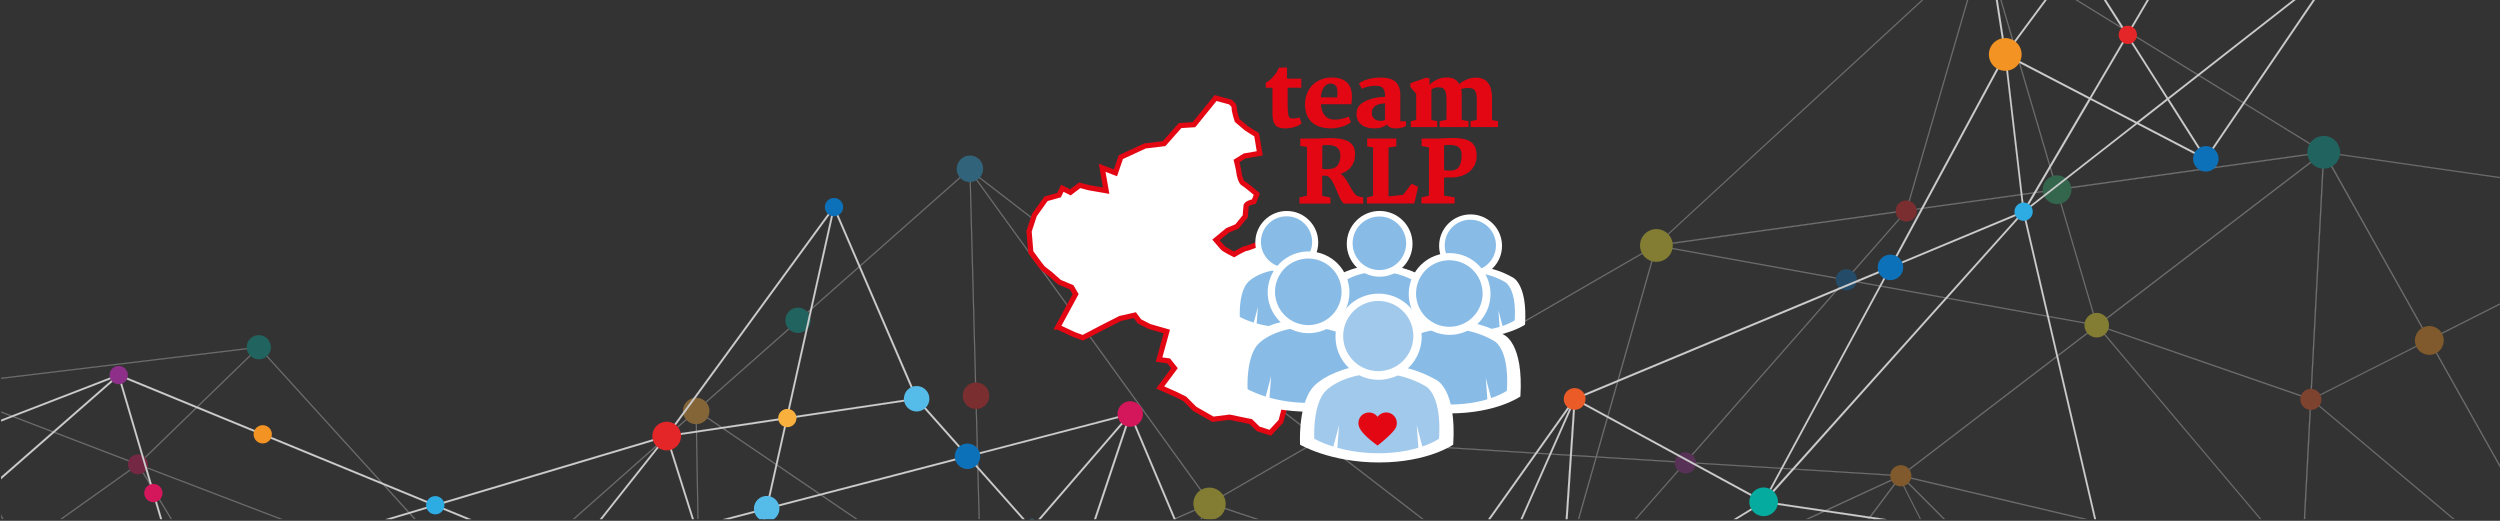 <svg id="Ebene_1" data-name="Ebene 1" xmlns="http://www.w3.org/2000/svg" xmlns:xlink="http://www.w3.org/1999/xlink" viewBox="0 0 1920 400"><rect x="0" y="0" width="1920" height="400" fill="#333333" stroke="none"/><defs><style>.cls-1{fill:none;}.cls-2{clip-path:url(#clip-path);}.cls-3{opacity:0.4;}.cls-16,.cls-4{fill:#cdcccc;stroke:#cdcccc;}.cls-16,.cls-19,.cls-4{stroke-miterlimit:10;}.cls-4{stroke-width:0.15px;}.cls-5{fill:#05ab9e;}.cls-6{fill:#f39323;}.cls-7{fill:#35ae73;}.cls-8{fill:#f9ea32;}.cls-9{fill:#d4175b;}.cls-10{fill:#f9b03d;}.cls-11{fill:#e52629;}.cls-12{fill:#2dabe3;}.cls-13{fill:#8e3089;}.cls-14{fill:#0d71b9;}.cls-15{fill:#eb5b28;}.cls-16{stroke-width:0.07px;}.cls-17{fill:#55bce9;}.cls-18{fill:#5ec4e5;}.cls-19,.cls-20{fill:#fff;}.cls-19{stroke:#e30613;stroke-width:4px;fill-rule:evenodd;}.cls-21,.cls-22{fill:#88bce7;}.cls-22{opacity:0.8;}.cls-23{fill:#e30613;}</style><clipPath id="clip-path"><rect class="cls-1" x="0.82" y="-1.23" width="1920" height="400"/></clipPath></defs><g class="cls-2"><g class="cls-3"><path class="cls-4" d="M1996,491.55l73.9-333.5.69-1.09-1.12.56-284.34-40.88,0-.59-.51.41-.15-.06L1524.15-43.87l-.32-1.1-.34,1.14-252,232.09-257.86,149L745.31,130.62l0-1.78-.62.55-.43.39-1.5-1.16,1.09,1.51L534.93,314.74l-.09-.06-.59-.39v1L373,457.9,199,266.43l-.13-.15-248.8,30-60-116.86h.06l-.25-.39-.67-1-.78.32-.73.64-.71,1L-317.42,294.8l-.94.67-94.27,226.1-1.81,1.12.4.64.89-.56-.09.23-.87,2.1,1.57-1.78L-240,509.15l20.47,174.36,0,.29L-83,697.43l8.51,234.15,0,.79,183-158.69L240.73,881.25l.2.44L538.17,559l1.43-.63,220,131.49.16.12L988,584.32l88.25,294.54.4-1.31,264.78-353.36,236,78.44.17.35,1.08,2.13-.34-2.17,177.23,58.92.73,1,2.32,2.29-2-3.47,237.77-169.31.66,2.2.37-2.28.37.09v-.09h1.3Zm-227.42-54.06-.35.15,6.87-130.47L1993.2,490.66l-224.58-52.92ZM1459.72,365,1295.24,354.8l122.52-139.46L1610,250.05Zm-233.28-14.44,45.92-161.49,144.53,26.11L1294.27,354.76Zm67.21,4.93L1192.22,470.92l34-119.61Zm317.09-106h-.07l-30.53-103.53,203-28.35Zm173.43-131.61L1774.29,306l-162.61-56.2Zm-9.93,189-6.75,128.4L1611.55,250.55Zm.87-.54,9.82-186.33.8-.24L1865,260.85ZM1579.9,145.11,1524.47-42.78l259,159.47Zm-.76.12-114.49,16,59.18-203.49Zm.23.8,30.46,103.23-191.48-34.59,45.91-52.28.06-.06.07-.24Zm-161.9,68.48-143.21-25.87,189.16-26.42Zm-191.85,136-210.78-13.05,256.69-148.37Zm-.22.75L1191,472.36l-.52.6.28.25-1.2-.4L1014.77,338.2Zm-34.15,123,18.91,6.28-23.79,11Zm.24-.8.25-.86,102.86-117.1,163.71,10.15L1211.27,480ZM1459.92,366l96.14,96.17-.21,0,21.31,138.28L1459.24,367Zm1.28.11,298.17,70.27L1557.1,462.07Zm-.39-.94,149.8-114.58,156.12,184.85-5.06.64Zm306.64,70.94-.09,1.32-3.6-.85Zm97.88-174.62,128.16,228.39L1775.76,306.77Zm.72-.37,202.41-102.29L1931.35,377.48Zm-.36-.68-80-142.59-.21-.43,282.82,40.67Zm-401.87-99.14-191,26.67L1523.09-42.42ZM1187.33,472.08,929.94,386.51l83.58-48.31ZM1012.89,337.7l-83.32,48.16L746.37,132.4Zm-84,48.55-.08.14L754.1,463.15l-8.75-330.88ZM744.25,130.76l.31.42L753.33,463,535.58,315.19Zm7.84,332.33-214.63-2.57L535,315.72ZM534.28,316.33l2.43,144.19-162.3-1.94-.65-.39ZM241,880c-2.69-5.88-19.37-42.23-36.1-78.61-30-65.23-35.61-77.07-36.84-79.24l.47-.42-.64-.06.07-.07L321.13,654.3ZM29.14,707.84-89.08,496.76,167.36,721.5l.06.14Zm137.55,14.48L108.6,772.69,30,708.69ZM47.23,485.57h.13L253,611.55,167.76,720.48ZM105.9,357.19,177,474.1,47.44,484.73l-.48-.29-.44-.2L14.64,422.11ZM14.29,421.42-49.19,297.68l154.41,59.08ZM372.36,459,253.44,611,48.64,485.47l323.61-26.56Zm-327,24.75-71.79-32.37L14,422.58Zm.54,1.08,0,.07L-88.78,495.92l-.16-.14,61.78-43.95Zm.42.88,120,233.81L-87.9,496.68ZM253.68,612l67.51,41.36L169,720.2Zm.47-.61L372.79,459.71l-51.14,193ZM177.43,474.05l.33-.2L106.92,357.4,370.43,458.21ZM-49.06,296.93l246.73-29.74-91.74,89Zm-1.31.31,64,124.66L-27.24,451l-156.83-70.74,133.49-83.07ZM-28,451.47l-61.58,43.79-.74-.64-.08-.16v.08l-115.18-101,20.7-12.88Zm-178.17-58.41-51.63-45.25,72.09,32.51Zm-.74.46-42.83,26.64-8.4-71.54Zm.59.51,116,101.63v.23l-.11.16-148.93,12.24L-249.6,421ZM28.22,707.75l-110.46-11L-89.5,497.56ZM373.67,459.32l.37,0,164.31,98.2v.09l-.48.53L322.4,652.82Zm2,0,161,1.92,1.6,95.31ZM372,458,106.72,356.52l92-89.29ZM-110.61,179.83-50.8,296.39l-134.1,83.46-72.69-32.8Zm-1.82.86-146,166-.12,0-.6-.28,0,.25-58.15-51ZM-317.81,296.28l58.6,51.35L-411.4,520.75Zm58.93,52.22,8.48,72.11L-409,519.3Zm-152.89,174,1-1.18,160.42-99.83,10.21,86.9Zm172.52-13.36L-91,496.91l-127.89,185.5Zm20.76,174.05,128.22-186L-83,696.65Zm136.27,14.35,110.74,11L-73.75,930ZM-73,930.12,29.15,709,108,773.19ZM167.51,722.61c4.1,8,65.39,141.56,72.51,157.09L109.2,773.18ZM242,879.39,322.09,653.9h0l0,0,214.29-94.15ZM539.09,557.05l-1.61-95.77,215,2.57L539.64,557.37ZM759.31,688.66,540.52,557.88l212.87-93.5ZM754.12,464l.37-.16h.11l-.05,0,173.64-76.27L760.08,688.23Zm6.69,224.53L929,387.75l58.7,195.78Zm169-301.23,259.63,86.32.86.67.23-.29-5.12,18L988.47,583.17Zm146.48,488.55L988.69,584l196.39-90.91Zm1-.56,108.83-382.71L1211.28,481l129.28,42.94Zm263.9-352.12-128.74-42.77,246.18-114h0l-.33.17.09.17Zm.8.27,116.82-155.85,118.12,234ZM1578.16,602l-21.44-139.15h0l197.71,197.77Zm177.46,58.58L1557.77,462.74l203.7-25.84,5.85,1.37Zm.85.14,11.65-222.2,64.17,168.09.35-.13ZM1833,606.28l-64-167.6,224.91,53Zm98.82-228L2068.65,160l-73.33,331v-.29l-.33.23Z"/><path class="cls-5" d="M1775.65,108.19a12.57,12.57,0,1,1,.23,17.81A12.55,12.55,0,0,1,1775.65,108.19Z"/><path class="cls-6" d="M1857.85,253.75a11.05,11.05,0,1,1,.2,15.66A11,11,0,0,1,1857.85,253.75Z"/><path class="cls-7" d="M1571.92,138a11.05,11.05,0,1,1,.2,15.65A11,11,0,0,1,1571.92,138Z"/><path class="cls-8" d="M1263.08,179.78a12.57,12.57,0,1,1,.27,17.75A12.57,12.57,0,0,1,1263.08,179.78Z"/><path class="cls-8" d="M920.13,377.94a12.57,12.57,0,0,1,18,17.52,12.26,12.26,0,0,1-6.94,3.63,12.43,12.43,0,0,1-9.35-2.13,12.79,12.79,0,0,1-5.14-8.16A12.51,12.51,0,0,1,920.13,377.94Z"/><path class="cls-7" d="M1007.12,331.32a8.88,8.88,0,0,1,4.91-2.58,8.74,8.74,0,0,1,6.68,1.53,9,9,0,0,1,1.26,13.55,9.11,9.11,0,0,1-5,2.6,8.91,8.91,0,0,1-6.66-1.55,9,9,0,0,1-3.67-5.81A8.9,8.9,0,0,1,1007.12,331.32Z"/><path class="cls-5" d="M192.11,260.24a9.41,9.41,0,0,1,5.11-2.7,9.29,9.29,0,0,1,10.66,7.61,9.09,9.09,0,0,1-2.51,8,9.25,9.25,0,0,1-12,1.07,9.25,9.25,0,0,1-1.27-14Z"/><path class="cls-9" d="M100.41,351.34a7.79,7.79,0,0,1,4.21-2.22,7.66,7.66,0,0,1,8.79,6.27,7.58,7.58,0,0,1-2,6.62,7.29,7.29,0,0,1-4.21,2.18,7.63,7.63,0,0,1-8.8-6.25A7.58,7.58,0,0,1,100.41,351.34Z"/><path class="cls-5" d="M605.92,239.19a9.43,9.43,0,0,1,5.35-2.78,9.71,9.71,0,0,1,8.56,16.36,9.53,9.53,0,0,1-5.35,2.81,9.73,9.73,0,0,1-11.19-8A9.6,9.6,0,0,1,605.92,239.19Z"/><path class="cls-10" d="M527.38,308.53a10.19,10.19,0,0,1,17.33,5.41,10.11,10.11,0,0,1-8.37,11.69,10.13,10.13,0,0,1-7.57-1.73,9.94,9.94,0,0,1-4.12-6.6A10.08,10.08,0,0,1,527.38,308.53Z"/><path class="cls-11" d="M742.28,296.86a9.86,9.86,0,0,1,5.6-2.93,10.18,10.18,0,0,1,9,17.13,10.24,10.24,0,0,1-5.6,2.91,10,10,0,0,1-7.57-1.74,10.13,10.13,0,0,1-1.41-15.37Z"/><path class="cls-12" d="M737.61,122.58a10.11,10.11,0,0,1,5.59-3,10.22,10.22,0,0,1,7.57,1.74,10.18,10.18,0,0,1-4.2,18.32A10.2,10.2,0,0,1,739,138a10.19,10.19,0,0,1-1.36-15.38Z"/><path class="cls-6" d="M1454.08,359.7a8,8,0,0,1,4.47-2.31,7.89,7.89,0,0,1,6,1.38,8.11,8.11,0,1,1-10.5.93Z"/><path class="cls-13" d="M1288.62,349.8a8.17,8.17,0,0,1,10.5-.93,8.15,8.15,0,0,1,1.15,12.27,7.92,7.92,0,0,1-4.51,2.35,8.12,8.12,0,0,1-7.14-13.69Z"/><path class="cls-8" d="M1603.55,243.18a9.33,9.33,0,0,1,12.19-1.08,9.4,9.4,0,0,1-3.89,16.94,9.41,9.41,0,0,1-8.3-15.86Z"/><path class="cls-11" d="M1458.16,156.39a7.86,7.86,0,0,1,4.47-2.32,8.12,8.12,0,0,1,7.17,13.66,8.43,8.43,0,0,1-4.48,2.34,8.13,8.13,0,0,1-7.16-13.68Z"/><path class="cls-14" d="M1412.14,209.21a7.67,7.67,0,0,1,4.47-2.31,8,8,0,0,1,9.34,6.64,8.09,8.09,0,0,1-2.17,7,8.41,8.41,0,0,1-4.49,2.33,8.13,8.13,0,0,1-7.15-13.68Z"/><path class="cls-15" d="M1769,301a8.13,8.13,0,0,1,11.63,11.36,8.46,8.46,0,0,1-4.48,2.34A8.12,8.12,0,0,1,1769,301Z"/></g><path class="cls-16" d="M1839.39-104.17h-.13L1780.45-222l-.17-2.09-66.2,112.8-58.39-3.46L1507-173.86l-1.67-2.62,34,218.18-88,163L1209.36,305.6l-.37-.2-.19.43-.14.07,0,.24L1038.15,546.08,969.82,557l-101-239L870,316.7l-1.57.41L868,316l-.48,1.39-124,32.3-38.86-43.73L641.21,159l.68-3.05L511.63,334.28l-177.52,53L91.72,287.58l-.13-.41-.44.18-.15-.08-.23.22L-142.67,377.8l-.3-.08-.14.25-.25.09,0,.32L-265.86,599.53-456,785.88l-79.13-60.83,3.28.41-5.16-2-57.62-256.59-.22-1L-817.39,617.16l-94.12-56.27,6.58-58.82.08-.61L-1078.39,461l-1.36-234L-957,42.43l.63-1-206.77-22.54,68-160.92,1.8-1-234.84-19.51L-1302.39-30-1352.8-2.42l.36-2.58-1.75,3.34-.38.2.12.29L-1493,262.56-1672.19,286l2.62-2-5,2.26-222.18-140.7-.87-.54L-1948,409.26-2054.4,436l-36.93-46.25-.39-.48-150.11,93.31.1-.24-1.51,1.09L-2388.88,423l-.18-.07-144.75,17,217.45,98.2.12,0,6,131.61-.69,2,106.23-76.29,51.66,26.63-41.22,291.83,1.45-1.66,175.85-78-22.36-97.92.2-.22-.18-.17,56.39-209.64L-1836.37,413l149.49,3.31-12.83,144.08,126-141.56h.11l.12-.2,253.09-150.29,66.92,17.69-4.52,259.39-1.64.77,1.61.27v1.23l1-1.08,126.49,20.75,17.8,55.73-1.6,160-1.86,2.51,191.35-110.23L-741,698.77l181.19,189.39-.06.42.49,0,.1.11.3-.1,250,12,.24.2.23-.18.38,0,.05-.35,201.18-152.2.91.85-.13-1.44,2.87-2.17-3,.92L-131.7,484l91.34-79.92,175.58,42.64-3.18.94,5.52-.3L294.22,658.59l.61.83L437,431l108.87,13.29,17.81,56.44.18.59L739.08,468,853,576.7l.09.43.51-.08,138.09,35.43.36.85.26-.4L1177.2,779.32l1,3.63,20.11-301.59,154.31-94-1.58,2.91,3.68-4.12,260.15,38.6,1,.15-61-262,86.38-67.57,53,27.61L1794.66-24.6l157.7-3.7h.17L2078-102.51Zm1.59,1.41,232,1.61L1952.35-29.82Zm-3.2-1.27L1789-106.91l-8.24-111.47Zm-58.55-115.54L1787.54-107l-71.89-4.25ZM1665.78,76.13,1791.19-22l-97.08,142.72ZM1665,75l-30.49-48,80.32-136.85,72.8,4.31,5.91,80Zm-110.46,85.52-13.7-117.41L1604.15,76ZM1541.09,41.59l54.42-73.49L1632.9,27l-28,47.79Zm92.66-13.29,30.18,47.51-22.81,17.83-35-18.22Zm0-2.68L1596.4-33.1l59.47-80.28,57.42,3.4Zm20.72-139.4-58.84,79.42-87.31-137.49Zm-59.72,80.61-54.25,73.25-32.72-210.17Zm-55.1,77.28,13.76,118.05-100,41.72Zm11.93,120.32L1357.91,380.56l94.36-174.74Zm-345.64,148L1107.49,535l-67.41,10.8Zm-167,235,65.94-10.57L995,609.26Zm-2,.3-44.6,62.79-22-52.12Zm-46.82,61.14L944.51,562.5,969,558.58ZM943.3,561.28,827,443.33l-.09-.1,41.21-123.31L968.39,557.25ZM827.09,445.44,941.61,561.55l-87.39,14ZM577,446.68l12.39-55.49,153.55-40,48.43,54.51L739,466.48Zm157.77,20.68L565.21,499.62l11.51-51.56Zm-223-131,21.46,68-94.81,24.69Zm1.17-.89L603.42,322l-15.2,68.07-53.63,14Zm74.93,56.13-12.25,54.94L546.89,443,535,405.34Zm204.43,15.21,32.62,36.71L741.3,465.94Zm33.4,35.49-32.48-36.56,73-84.66ZM866,319.18l-73.72,85.48-47.85-53.84ZM589.75,389.66l15.15-67.91L703.71,307l38.19,43ZM703,305.74,605.22,320.3l35.47-159ZM639.07,162.2,603.74,320.53,513.6,334Zm-128.93,174-73.75,93.2L336.16,388.15ZM433.5,429.7,143.75,445.63,334,388.78Zm-576.6-48.88,9.94,102.6L-262.75,596.81ZM-266.28,601.9l-29.47,203.36-96.15,29.91-63-48.41Zm-272.31,121L-815.87,617.81l220.09-149.59ZM-1293.95,6.07l128.8,14-86.31,204.26Zm40.39,214.85-99-221.24,57.13,6.23Zm114.33,96.82,59,142.91L-1167,447.08Zm-.37-3.35-110.76-87.47,168.8-73.43.42,73Zm-88.49-23.13-23.94-6.32,1-54.54Zm-22.08-62.41,107.66,85-83.92-22.19Zm109.91,87.07-27.91,129.94-57.65-152.55Zm58.82,146L-1152,495.29l-15-46.8Zm2.31.44L-939.06,546l-33.81,45.73-156.57-25.67-22.19-69.48Zm4.23.91,168.1,39.21-31.43,42.49Zm137.05,83.55L-913,561.62l-4.4,39.25L-971.32,592Zm20.29,55.49-8,71.44-88.16-24.34,41.48-56.07Zm1.38.22,96.67,15.83-104.62,55Zm372.8,120.12-197-25.16-74.35-77.73ZM-820.87,616.7-916,601.1l4.34-38.71ZM-937,545.64l30.43-41.14-6.23,55.6ZM-1079.81,458l-58.84-142.47,57.52-86.47Zm121-415.34-121,181.82-.42-72v-1.06l-170.21,74,86.69-205.15Zm-205.8-23.85L-1294.23,4.64l-6.6-33.95,203.71-111.61ZM-1326.44-161l228.38,19-203,111.25Zm24.32,132.35,6.45,33.09L-1351.4-1.6Zm-51.2,30,100.61,224.85-134.9,22.55Zm-1.6,1.35L-1389,249l-102.28,13.37Zm-137.21,261.15,101.58-13.29-181,164.36Zm-82,153-99.27-129.28,179.53-23.46Zm-322.57-269.58,220.53,139.66-270.39,121.75Zm-177.78,354.64,45-32.33,44.85,56.18-79.55,45.13Zm33.36,232.28-110.08-112.31,86-48.76Zm-201.55-249.3L-2084.38,445l8.43,56.23-128.88,92.56-64.81-33.43Zm-28.25,74.87-43.65-22.53,69.94-51Zm186.3-116.11L-2239,482.5l146.59-91.13Zm1.56,1.05,28.09-7.08,24.64,30.87-44.38,31.88Zm99.23,79.8-44.5-55.74,79.56-57.14Zm304-234.41-157.07,121.53-107.53-2.4Zm-271.08,121.33-78.32,56.26-24.29-30.43Zm-132.38,31.89-7.58-50.6,34.91,43.72Zm-232.31,93-71.82-111.11,142.78,59.31Zm-74-111.87,72.27,111.82-211.42-95.47Zm74.68,114.27,43.46,22.41L-2309,666.3Zm6.7,129.36,38-106.29,64,33Zm104.69-73.47,127.71-91.73,10.3,68.8-86.89,49.3Zm51.62,28.67,110.79,113-151.19,173.24Zm-38.83,286.57,150.1-172,.27,1.81.13-.51,21.56,94.39Zm150.77-177-24-160.42,79.27-45ZM-1982.2,524l35.25-113.51,108.36,2.4Zm147.59-112.41,159.11-123.1-11.25,126.37Zm136.66,144.67,12.47-140,110,2.44Zm12.59-141.37,11.24-126.09,98.7,128.54Zm117-1,180.16-163.61,66,17.45Zm247.84-147.15-64.55-17.06,129.84-21.71Zm1.9.49,66.23-39.33-1,56.58Zm66.61,19.06,24.57,6.48,58.56,155,0,.11L-1256.54,544Zm83.84,162.92,14.88,46.59-101,47.8Zm-86.73,96.21,102-48.28,21.91,68.61ZM-973.8,593-1015.17,649l-96.3-26.58-17.49-54.8Zm-137.51,30.83,95.26,26.31-96.84,130.94Zm.23,157.13,96.46-130.42,87.86,24.25Zm188.39-106.81,105.18-55.34,74.93,78.32Zm363.07,212.21L-738.86,699.05l200.47,25.59Zm22.54-161.07L-457,786.88-558.17,886Zm81.18,62.41,62.36,47.95-163,50.72Zm-99.24,99.69,163-50.69L-311,899.17Zm245.85,11.29-81.26-62.5L-296,806.8Zm1.45-.32,13.35-92,184-57.25Zm13.57-93.58,29.48-203.44,156.54,145.56Zm186.51-59.32L-264.24,600-133,485.12Zm-24.1-263.19-10-102.86L-42,403.68Zm91.13-79.74-99.56-24.19,228-88.2ZM90.78,289.33l46.1,156.36L-39.07,403Zm1.44,0L332,387.94,138.37,445.78Zm202.5,367.65L139.22,447.26,435.33,431ZM440.33,430l93.33-24.31,11.71,37.13Zm135,17.88-11.15,49.94-16.83-53.34Zm165.34,19.68,84.86-22.78,27,129.51ZM857.09,576.5l85.71-13.72L990,610.6ZM993.37,612l114.21-75.27,68.88,240.07Zm184,162.92-68.58-239,88.11-53.68ZM1197,480.55l-87.48,53.31,98.84-223.6Zm13-173,143.14,77.95-154.63,94.21Zm1-1.05,239.29-99.77-96,177.78Zm145,78.47L1553.74,164l60.35,259.18Zm200.69-225.14,48.82-83.16,34.53,18ZM1664.69,77l27.42,43.2-49.62-25.84Zm124.37-182.5,49,2.89-43.26,75Zm50.35,3.4,110.68,72.46L1795.51-26Z"/><path class="cls-6" d="M1528.7,47.25a12.56,12.56,0,1,1,16.75,5.9A12.58,12.58,0,0,1,1528.7,47.25Z"/><path class="cls-5" d="M1344.57,390.16a11,11,0,1,1,14.65,5.17A11,11,0,0,1,1344.57,390.16Z"/><path class="cls-14" d="M1685.28,126.21a9.77,9.77,0,1,1,13,4.6A9.77,9.77,0,0,1,1685.28,126.21Z"/><path class="cls-14" d="M1443.05,209.56a9.77,9.77,0,1,1,13,4.61A9.75,9.75,0,0,1,1443.05,209.56Z"/><path class="cls-11" d="M1627.84,29.8a7,7,0,1,1,9.29,3.29A7,7,0,0,1,1627.84,29.8Z"/><path class="cls-12" d="M1547.82,165.61a7,7,0,1,1,9.3,3.28A7,7,0,0,1,1547.82,165.61Z"/><path class="cls-15" d="M1201.81,310a8.33,8.33,0,1,1,11.1,3.93A8.33,8.33,0,0,1,1201.81,310Z"/><path class="cls-11" d="M501.66,331.2a11,11,0,1,1,6.72,14.07A11,11,0,0,1,501.66,331.2Z"/><path class="cls-14" d="M733.84,347.16a9.76,9.76,0,1,1,5.94,12.46A9.76,9.76,0,0,1,733.84,347.16Z"/><path class="cls-17" d="M579.61,387.39a9.76,9.76,0,1,1,5.95,12.47A9.77,9.77,0,0,1,579.61,387.39Z"/><path class="cls-9" d="M858.82,314.68a9.76,9.76,0,1,1,5.94,12.46A9.75,9.75,0,0,1,858.82,314.68Z"/><path class="cls-17" d="M694.77,303a9.76,9.76,0,1,1,6,12.46A9.77,9.77,0,0,1,694.77,303Z"/><path class="cls-14" d="M633.91,156.76a7,7,0,1,1,4.25,8.9A7,7,0,0,1,633.91,156.76Z"/><path class="cls-10" d="M598.06,318.76a7,7,0,1,1,4.26,8.9A7,7,0,0,1,598.06,318.76Z"/><path class="cls-18" d="M785.9,403.18a7,7,0,1,1,4.25,8.9A7,7,0,0,1,785.9,403.18Z"/><path class="cls-13" d="M84.56,285.78a7,7,0,1,1,4.25,8.89A7,7,0,0,1,84.56,285.78Z"/><path class="cls-12" d="M327.68,385.71a7,7,0,1,1,4.25,8.89A7,7,0,0,1,327.68,385.71Z"/><path class="cls-6" d="M195.18,331.24a7,7,0,1,1,4.25,8.9A7,7,0,0,1,195.18,331.24Z"/><path class="cls-9" d="M111.2,376.37a7,7,0,1,1,4.25,8.9A7,7,0,0,1,111.2,376.37Z"/></g><path class="cls-19" d="M812.39,251.13l13.7-25.23L823,220.6l-9.35-3.9L807,210.79s-5.11-4.06-6-4.75-9.36-12.39-9.36-12.39l-1.31-16.05,4.08-12.44,8.92-12.48,10-2.8,2.56-5.28,6.21,3.13,7.13-5.45,7.09,1.88,13.21,2.27-3.08-17.6,10.21,3.91,4.15-12.06,18.61-8.61,14.59-1.75,12.31-13.88,10.66-.69L933.57,75.3l11.1,3s3.44,2.31,3.21,4.46,2.19,9.69,2.19,9.69l7.24,6.15,7.81,4.9,2.35,14.26-11.53,2-6.27,3.89s1.79,7.26,1.84,8.78,1.5,7.58,3.36,8.43,10.37,8.17,10.37,8.17L963,154.82s-5.75,1.13-6,3.27-.63,8-.63,8L950,173.92l-7.22,3-8.89,7.35,5.1,5.92c1.28,1.48,8.74,5.18,8.74,5.18s7.77-4.56,9.29-4.62,10.84-4.05,12.37-4.11,12.3,2.61,12.3,2.61l3.43,10.25,5.57,19,9,3.95-5.91,5.4s-6.8,6.05-6.75,7.57,2.75,8.45,2.75,8.45l3.16,2.94L991.3,253l5.52,9s3.52,4.45,3.61,6.89,1.33,11.55.78,13.1-5.69,11.5-7.16,13.08-4.62,7.19-4.62,7.19l-5.64,21.26-8.23,8.85-9.26-3-5.7-5.59-16.3-3.38L931.54,322l-14-8-7.61-7.66-6.21-3.13L891,297.55,902,282.8l-4.48-5.64-7.36-1,5.93-21.58-13.26-3.8-7.78-4-3.53-4.75-11.2,2.54L846,251.87l-14.38,7.54-6.8-2.5-12.39-5.78Z"/><polygon class="cls-20" points="1006.04 209.14 1003.54 218.55 1005.29 219.15 1006.04 209.14"/><polygon class="cls-20" points="1039.53 209.14 1042.03 218.55 1040.28 219.15 1039.53 209.14"/><polygon class="cls-20" points="1077.02 207.58 1074.52 216.99 1076.27 217.59 1077.02 207.58"/><polygon class="cls-20" points="1110.51 207.58 1113.01 216.99 1111.26 217.59 1110.51 207.58"/><path class="cls-20" d="M1013.56,250.48s-1.25-21.7,6.68-32.55,41.31-23.37,73-5.42c0,0,12.1,5,10,38,0,0-14.81,10.43-43.5,10.43S1013.56,250.48,1013.56,250.48Z"/><path class="cls-21" d="M1021.9,247s-1-17.67,5.44-26.5c3.06-4.2,10.79-8.69,20.83-10.7a55.88,55.88,0,0,1,38.64,6.28s9.85,4.08,8.15,30.92c0,0-12.06,8.5-35.42,8.5S1021.9,247,1021.9,247Z"/><circle class="cls-20" cx="1059.57" cy="187.26" r="25.25"/><circle class="cls-21" cx="1059.37" cy="186.84" r="20.56" transform="translate(178.16 803.81) rotate(-45)"/><polygon class="cls-20" points="1036.4 239.06 1033 251.85 1035.39 252.65 1036.4 239.06"/><polygon class="cls-20" points="1081.89 239.06 1085.29 251.85 1082.91 252.65 1081.89 239.06"/><path class="cls-20" d="M1085.36,249.33s-1.2-20.77,6.39-31.15,39.54-22.37,69.9-5.19c0,0,11.58,4.79,9.58,36.34,0,0-14.17,10-41.63,10S1085.36,249.33,1085.36,249.33Z"/><path class="cls-21" d="M1093.35,246s-1-16.91,5.2-25.37c2.93-4,10.33-8.31,19.93-10.24a53.52,53.52,0,0,1,37,6s9.43,3.91,7.81,29.6c0,0-11.55,8.14-33.91,8.14S1093.35,246,1093.35,246Z"/><circle class="cls-20" cx="1129.4" cy="188.82" r="24.16"/><circle class="cls-21" cx="1129.21" cy="188.42" r="19.68" transform="translate(768.18 1274.82) rotate(-81.09)"/><polygon class="cls-20" points="1107.22 238.4 1103.97 250.64 1106.25 251.41 1107.22 238.4"/><polygon class="cls-20" points="1150.77 238.4 1154.02 250.64 1151.74 251.41 1150.77 238.4"/><path class="cls-20" d="M944.2,246.7s-1.19-20.77,6.4-31.16,39.54-22.36,69.89-5.19c0,0,11.59,4.79,9.59,36.35,0,0-14.18,10-41.64,10S944.2,246.7,944.2,246.7Z"/><path class="cls-21" d="M952.19,243.36s-1-16.91,5.21-25.37c2.93-4,10.32-8.32,19.93-10.24a53.53,53.53,0,0,1,37,6s9.43,3.9,7.8,29.6c0,0-11.54,8.13-33.9,8.13S952.19,243.36,952.19,243.36Z"/><circle class="cls-20" cx="988.24" cy="186.19" r="24.16"/><circle class="cls-21" cx="988.05" cy="185.79" r="19.68"/><polygon class="cls-20" points="966.07 235.77 962.81 248.01 965.1 248.78 966.07 235.77"/><polygon class="cls-20" points="1009.61 235.77 1012.87 248.01 1010.58 248.78 1009.61 235.77"/><path class="cls-20" d="M947.79,303.18s-1.56-27,8.3-40.47,51.37-29.06,90.8-6.75c0,0,15,6.23,12.45,47.22,0,0-18.41,13-54.09,13S947.79,303.18,947.79,303.18Z"/><path class="cls-21" d="M958.16,298.84s-1.26-22,6.76-32.95c3.81-5.22,13.42-10.81,25.9-13.31a69.5,69.5,0,0,1,48,7.81s12.25,5.07,10.14,38.45c0,0-15,10.56-44,10.56S958.16,298.84,958.16,298.84Z"/><circle class="cls-20" cx="1004.99" cy="224.57" r="31.39" transform="translate(-12.86 380.86) rotate(-21.33)"/><circle class="cls-21" cx="1004.75" cy="224.05" r="25.56" transform="translate(-5.89 419.82) rotate(-23.53)"/><polygon class="cls-20" points="976.19 288.98 971.96 304.88 974.93 305.88 976.19 288.98"/><polygon class="cls-20" points="1032.75 288.98 1036.98 304.88 1034.01 305.88 1032.75 288.98"/><path class="cls-20" d="M1056.11,304.48s-1.56-27,8.3-40.47,51.37-29.06,90.8-6.75c0,0,15,6.23,12.45,47.22,0,0-18.41,13-54.08,13S1056.11,304.48,1056.11,304.48Z"/><path class="cls-21" d="M1066.49,300.14s-1.27-22,6.76-33c3.8-5.21,13.41-10.8,25.89-13.3a69.5,69.5,0,0,1,48,7.81s12.25,5.07,10.14,38.45c0,0-15,10.56-44,10.56S1066.49,300.14,1066.49,300.14Z"/><circle class="cls-20" cx="1113.32" cy="225.87" r="31.39" transform="translate(-5.91 420.34) rotate(-21.33)"/><circle class="cls-21" cx="1113.07" cy="225.35" r="25.56" transform="translate(2.6 463.18) rotate(-23.53)"/><polygon class="cls-20" points="1084.51 290.28 1080.29 306.18 1083.25 307.18 1084.51 290.28"/><polygon class="cls-20" points="1141.08 290.28 1145.3 306.18 1142.34 307.18 1141.08 290.28"/><path class="cls-20" d="M998.44,341.5s-1.64-28.45,8.76-42.68,54.16-30.63,95.74-7.11c0,0,15.86,6.57,13.13,49.79,0,0-19.42,13.67-57,13.67S998.44,341.5,998.44,341.5Z"/><path class="cls-22" d="M1009.38,336.92s-1.33-23.16,7.13-34.75c4-5.49,14.15-11.39,27.3-14a73.29,73.29,0,0,1,50.67,8.23s12.92,5.35,10.69,40.54c0,0-15.81,11.14-46.44,11.14S1009.38,336.92,1009.38,336.92Z"/><circle class="cls-20" cx="1058.76" cy="258.61" r="33.1"/><circle class="cls-22" cx="1058.5" cy="258.07" r="26.95" transform="translate(127.55 824.06) rotate(-45)"/><polygon class="cls-20" points="1028.39 326.53 1023.93 343.29 1027.06 344.35 1028.39 326.53"/><polygon class="cls-20" points="1088.03 326.53 1092.49 343.29 1089.36 344.35 1088.03 326.53"/><path class="cls-23" d="M1058,320.16a8.14,8.14,0,0,0-6.58-3.36c-6.25,0-10.25,6.6-6.92,12.51s13.5,12.85,13.5,12.85,10-7.71,13.37-12.68a8.15,8.15,0,0,0-13.37-9.32Z"/><path class="cls-23" d="M977.24,67.36h-5.12V63.5a14.77,14.77,0,0,0,3.43-2.33,28.22,28.22,0,0,0,3-3.15,23.83,23.83,0,0,0,2.3-3.29A11.2,11.2,0,0,0,982.06,52l6.34-.2V60.4h11v7H988.93V78c0,2,0,3.65.06,5.06s.12,2.59.22,3.55a12.82,12.82,0,0,0,.41,2.31,3.39,3.39,0,0,0,.68,1.32,1.94,1.94,0,0,0,1,.59,5.46,5.46,0,0,0,1.37.15,19.61,19.61,0,0,0,2.85-.2,6.34,6.34,0,0,0,2.4-.76l1.71,4.59a8.44,8.44,0,0,1-2.06,1.54,17,17,0,0,1-2.9,1.25,22.11,22.11,0,0,1-3.62.86,27.12,27.12,0,0,1-4.26.32,12.65,12.65,0,0,1-4.72-.75,6.31,6.31,0,0,1-2.92-2.26,9.29,9.29,0,0,1-1.49-3.83,31.17,31.17,0,0,1-.41-5.48Z"/><path class="cls-23" d="M1002.3,80.08a22.55,22.55,0,0,1,1.4-8,18.88,18.88,0,0,1,4.07-6.51,19.19,19.19,0,0,1,6.48-4.39,22.06,22.06,0,0,1,8.66-1.62,20.51,20.51,0,0,1,6.86,1,12.63,12.63,0,0,1,4.73,2.85,11.82,11.82,0,0,1,2.77,4.38,17.54,17.54,0,0,1,1,5.55,29,29,0,0,1-.09,3.7c-.12,1.07-.24,2.08-.37,3h-23.34q.45,5.85,3.12,8.82t7.67,3a24.54,24.54,0,0,0,5.14-.58,26.63,26.63,0,0,0,5.4-1.77l1.75,4.26a14.91,14.91,0,0,1-3.06,2,24.09,24.09,0,0,1-3.91,1.52,33.25,33.25,0,0,1-4.47,1,28.22,28.22,0,0,1-4.78.28,25.94,25.94,0,0,1-8.1-1.36,16.11,16.11,0,0,1-6-3.61,15.53,15.53,0,0,1-3.7-5.75A21.89,21.89,0,0,1,1002.3,80.08Zm24.63-5.29c.07-.7.13-1.45.19-2.24a23.26,23.26,0,0,0,0-2.36,13.57,13.57,0,0,0-.28-2.25A5.1,5.1,0,0,0,1026,66a4.11,4.11,0,0,0-1.62-1.32,5.89,5.89,0,0,0-2.57-.49,5.5,5.5,0,0,0-3.43,1.15,8.77,8.77,0,0,0-2.68,3.65,18.54,18.54,0,0,0-1.29,5.76Z"/><path class="cls-23" d="M1042.19,84.6a7.81,7.81,0,0,1,1.73-3.43,12.58,12.58,0,0,1,3.16-2.64,21.93,21.93,0,0,1,4.08-1.92,36.53,36.53,0,0,1,4.47-1.29,39.87,39.87,0,0,1,4.36-.71c1.41-.14,2.66-.21,3.76-.21a16.4,16.4,0,0,0-.46-4.3,6,6,0,0,0-1.37-2.59,4.59,4.59,0,0,0-2.21-1.27,12.26,12.26,0,0,0-3-.33,25.62,25.62,0,0,0-4,.28,31,31,0,0,0-3.21.66,18.53,18.53,0,0,0-2.31.79,8.82,8.82,0,0,0-1.28.68L1043.71,64a13.55,13.55,0,0,1,1.87-1.18,22.94,22.94,0,0,1,3.43-1.47,33.9,33.9,0,0,1,4.92-1.23,34.74,34.74,0,0,1,6.32-.52,29.14,29.14,0,0,1,6.13.61,12.12,12.12,0,0,1,4.8,2.15,10,10,0,0,1,3.14,4.16,17,17,0,0,1,1.12,6.66V93.12h4.33v3.53a7.57,7.57,0,0,1-1.93,1,14.85,14.85,0,0,1-2.23.56,20.32,20.32,0,0,1-2.3.28c-.76.06-1.45.09-2.09.09a11.05,11.05,0,0,1-1.47-.12A9,9,0,0,1,1068,98a5.93,5.93,0,0,1-1.62-.93,3,3,0,0,1-1-1.55,15.07,15.07,0,0,1-4.06,2.18,16.38,16.38,0,0,1-5.61.86,19.8,19.8,0,0,1-6.94-1.08,11.13,11.13,0,0,1-4.54-2.95,9.35,9.35,0,0,1-2.18-4.43A13.1,13.1,0,0,1,1042.19,84.6Zm11.43,2a5.7,5.7,0,0,0,1.81,4.69,8.25,8.25,0,0,0,5.32,1.48,6.4,6.4,0,0,0,1.63-.19,5.24,5.24,0,0,0,1.34-.56V85.71q0-3.12,0-6.26a20.16,20.16,0,0,0-3.33.3,11.05,11.05,0,0,0-3.29,1.07,7.15,7.15,0,0,0-2.51,2.16A6,6,0,0,0,1053.62,86.55Z"/><path class="cls-23" d="M1083.53,93.05l4.1-.92V72l-4.46-5.09v-3l12.25-4.26,2.45.63v4.89a16,16,0,0,1,2.36-2.07,20.08,20.08,0,0,1,2.89-1.73,19.07,19.07,0,0,1,3.23-1.24,16,16,0,0,1,3.4-.58,21.4,21.4,0,0,1,3.42.09,11.26,11.26,0,0,1,3.06.76,8.53,8.53,0,0,1,2.54,1.6,8,8,0,0,1,1.85,2.61,23.11,23.11,0,0,1,2.46-1.82,19.29,19.29,0,0,1,3-1.58,20.66,20.66,0,0,1,3.49-1.13,17.5,17.5,0,0,1,3.89-.43,13.71,13.71,0,0,1,5.62,1.06,9.73,9.73,0,0,1,3.84,3.07,13.44,13.44,0,0,1,2.22,4.94,28.64,28.64,0,0,1,.71,6.68V92.23l4.62.82v4.56h-21.1V93.05l4.79-1V76.84a23.92,23.92,0,0,0-.32-4.29,8,8,0,0,0-.94-2.71,4,4,0,0,0-1.52-1.5,6,6,0,0,0-2-.65c-.38,0-.77-.07-1.19-.09s-.86,0-1.32,0c-.31,0-.66,0-1.06,0a10.19,10.19,0,0,0-1.2.17,11.65,11.65,0,0,0-1.24.29,9.75,9.75,0,0,0-1.16.42,8.08,8.08,0,0,1,.17.9c0,.35.08.74.11,1.19s.06,1,.09,1.61,0,1.34,0,2.17v17.8l5.22.89v4.56h-22.16V93.05l5.25-1V76.61a23.23,23.23,0,0,0-.46-5.1,6.7,6.7,0,0,0-1.39-3,4,4,0,0,0-2.29-1.27,13.06,13.06,0,0,0-3.19-.11,6.8,6.8,0,0,0-1,.18,10.45,10.45,0,0,0-1.25.38,9,9,0,0,0-1.17.51,2.77,2.77,0,0,0-.81.58V80.49c0,3.86,0,7.76,0,11.67l4.43.89v4.56h-20.25Z"/><path class="cls-23" d="M998,151.64l5.74-1.42V112.88l-5.12-.8v-5.71H1006l2.3,0c.76,0,1.49,0,2.19,0,2.16,0,4.14-.11,5.93-.19s3.33-.14,4.61-.14a54.39,54.39,0,0,1,7.82.52,19.84,19.84,0,0,1,6.23,1.84,10.3,10.3,0,0,1,4.09,3.65,10.93,10.93,0,0,1,1.47,6,14.81,14.81,0,0,1-11.13,15.39,10.47,10.47,0,0,1,2.51,2.26,29.61,29.61,0,0,1,2.28,3.15c.73,1.15,1.43,2.33,2.1,3.57s1.34,2.39,2,3.46a31.87,31.87,0,0,0,2,2.88,6.49,6.49,0,0,0,2,1.78l4.55,1.22v4.63h-14.23a2.15,2.15,0,0,1-1.6-.93,13.3,13.3,0,0,1-1.57-2.43c-.53-1-1.06-2.14-1.6-3.41l-1.67-3.93c-.57-1.35-1.16-2.66-1.76-3.95a26.54,26.54,0,0,0-1.92-3.43,11.49,11.49,0,0,0-2.11-2.43,3.63,3.63,0,0,0-2.36-.93h-1.37c-.46,0-.89,0-1.31,0v15.52l6.31,1.25v4.63H998Zm17.43-22a21.94,21.94,0,0,0,3.25.29,19.84,19.84,0,0,0,3.32-.19,12.85,12.85,0,0,0,2.43-.63,6.11,6.11,0,0,0,2.39-1.6,8.94,8.94,0,0,0,1.82-3.14,15.61,15.61,0,0,0,.73-5.2,9.73,9.73,0,0,0-.47-3,5.9,5.9,0,0,0-1.6-2.49,7.89,7.89,0,0,0-3-1.69,16.4,16.4,0,0,0-4.82-.61h-1c-.39,0-.77,0-1.14.05s-.72.08-1,.13a3.54,3.54,0,0,0-.78.22Z"/><path class="cls-23" d="M1049.83,151.64l4.69-1.25V113.17l-4.53-.69v-6.11h22.39v6.11l-6,.73v37.67l11.23-1.28,6.51-8.49,5,2.51-2.93,12.65h-36.36Z"/><path class="cls-23" d="M1091.67,151.64l5.78-1.42v-37l-5.68-1.13v-5.71h11.82c.81,0,1.62,0,2.43-.07l2.49-.13,2.74-.13c1,0,2-.07,3.2-.07,1.76,0,3.48,0,5.14.15a28.89,28.89,0,0,1,4.67.65,17.15,17.15,0,0,1,4,1.4,10.16,10.16,0,0,1,3.1,2.41,10.53,10.53,0,0,1,2,3.7,17.18,17.18,0,0,1,.71,5.23,15.88,15.88,0,0,1-1.59,7.27,15.4,15.4,0,0,1-4.27,5.25,18.69,18.69,0,0,1-6.26,3.18,25.87,25.87,0,0,1-7.53,1.08c-1.3,0-2.34,0-3.14,0s-1.53.07-2.21.13v13.81l8.09,1.38v4.63h-25.49Zm17.4-21a15.43,15.43,0,0,0,2.48.3q1.46.06,2.64.06a9.56,9.56,0,0,0,3.23-.54,6.14,6.14,0,0,0,2.66-1.9,9.61,9.61,0,0,0,1.79-3.7,22.72,22.72,0,0,0,.64-5.91,9,9,0,0,0-.71-3.83,5.59,5.59,0,0,0-2-2.33,8,8,0,0,0-3-1.15,23.1,23.1,0,0,0-3.81-.35l-1,0c-.39,0-.78.05-1.16.09a10.45,10.45,0,0,0-1.07.13,2.94,2.94,0,0,0-.73.18Z"/></svg>